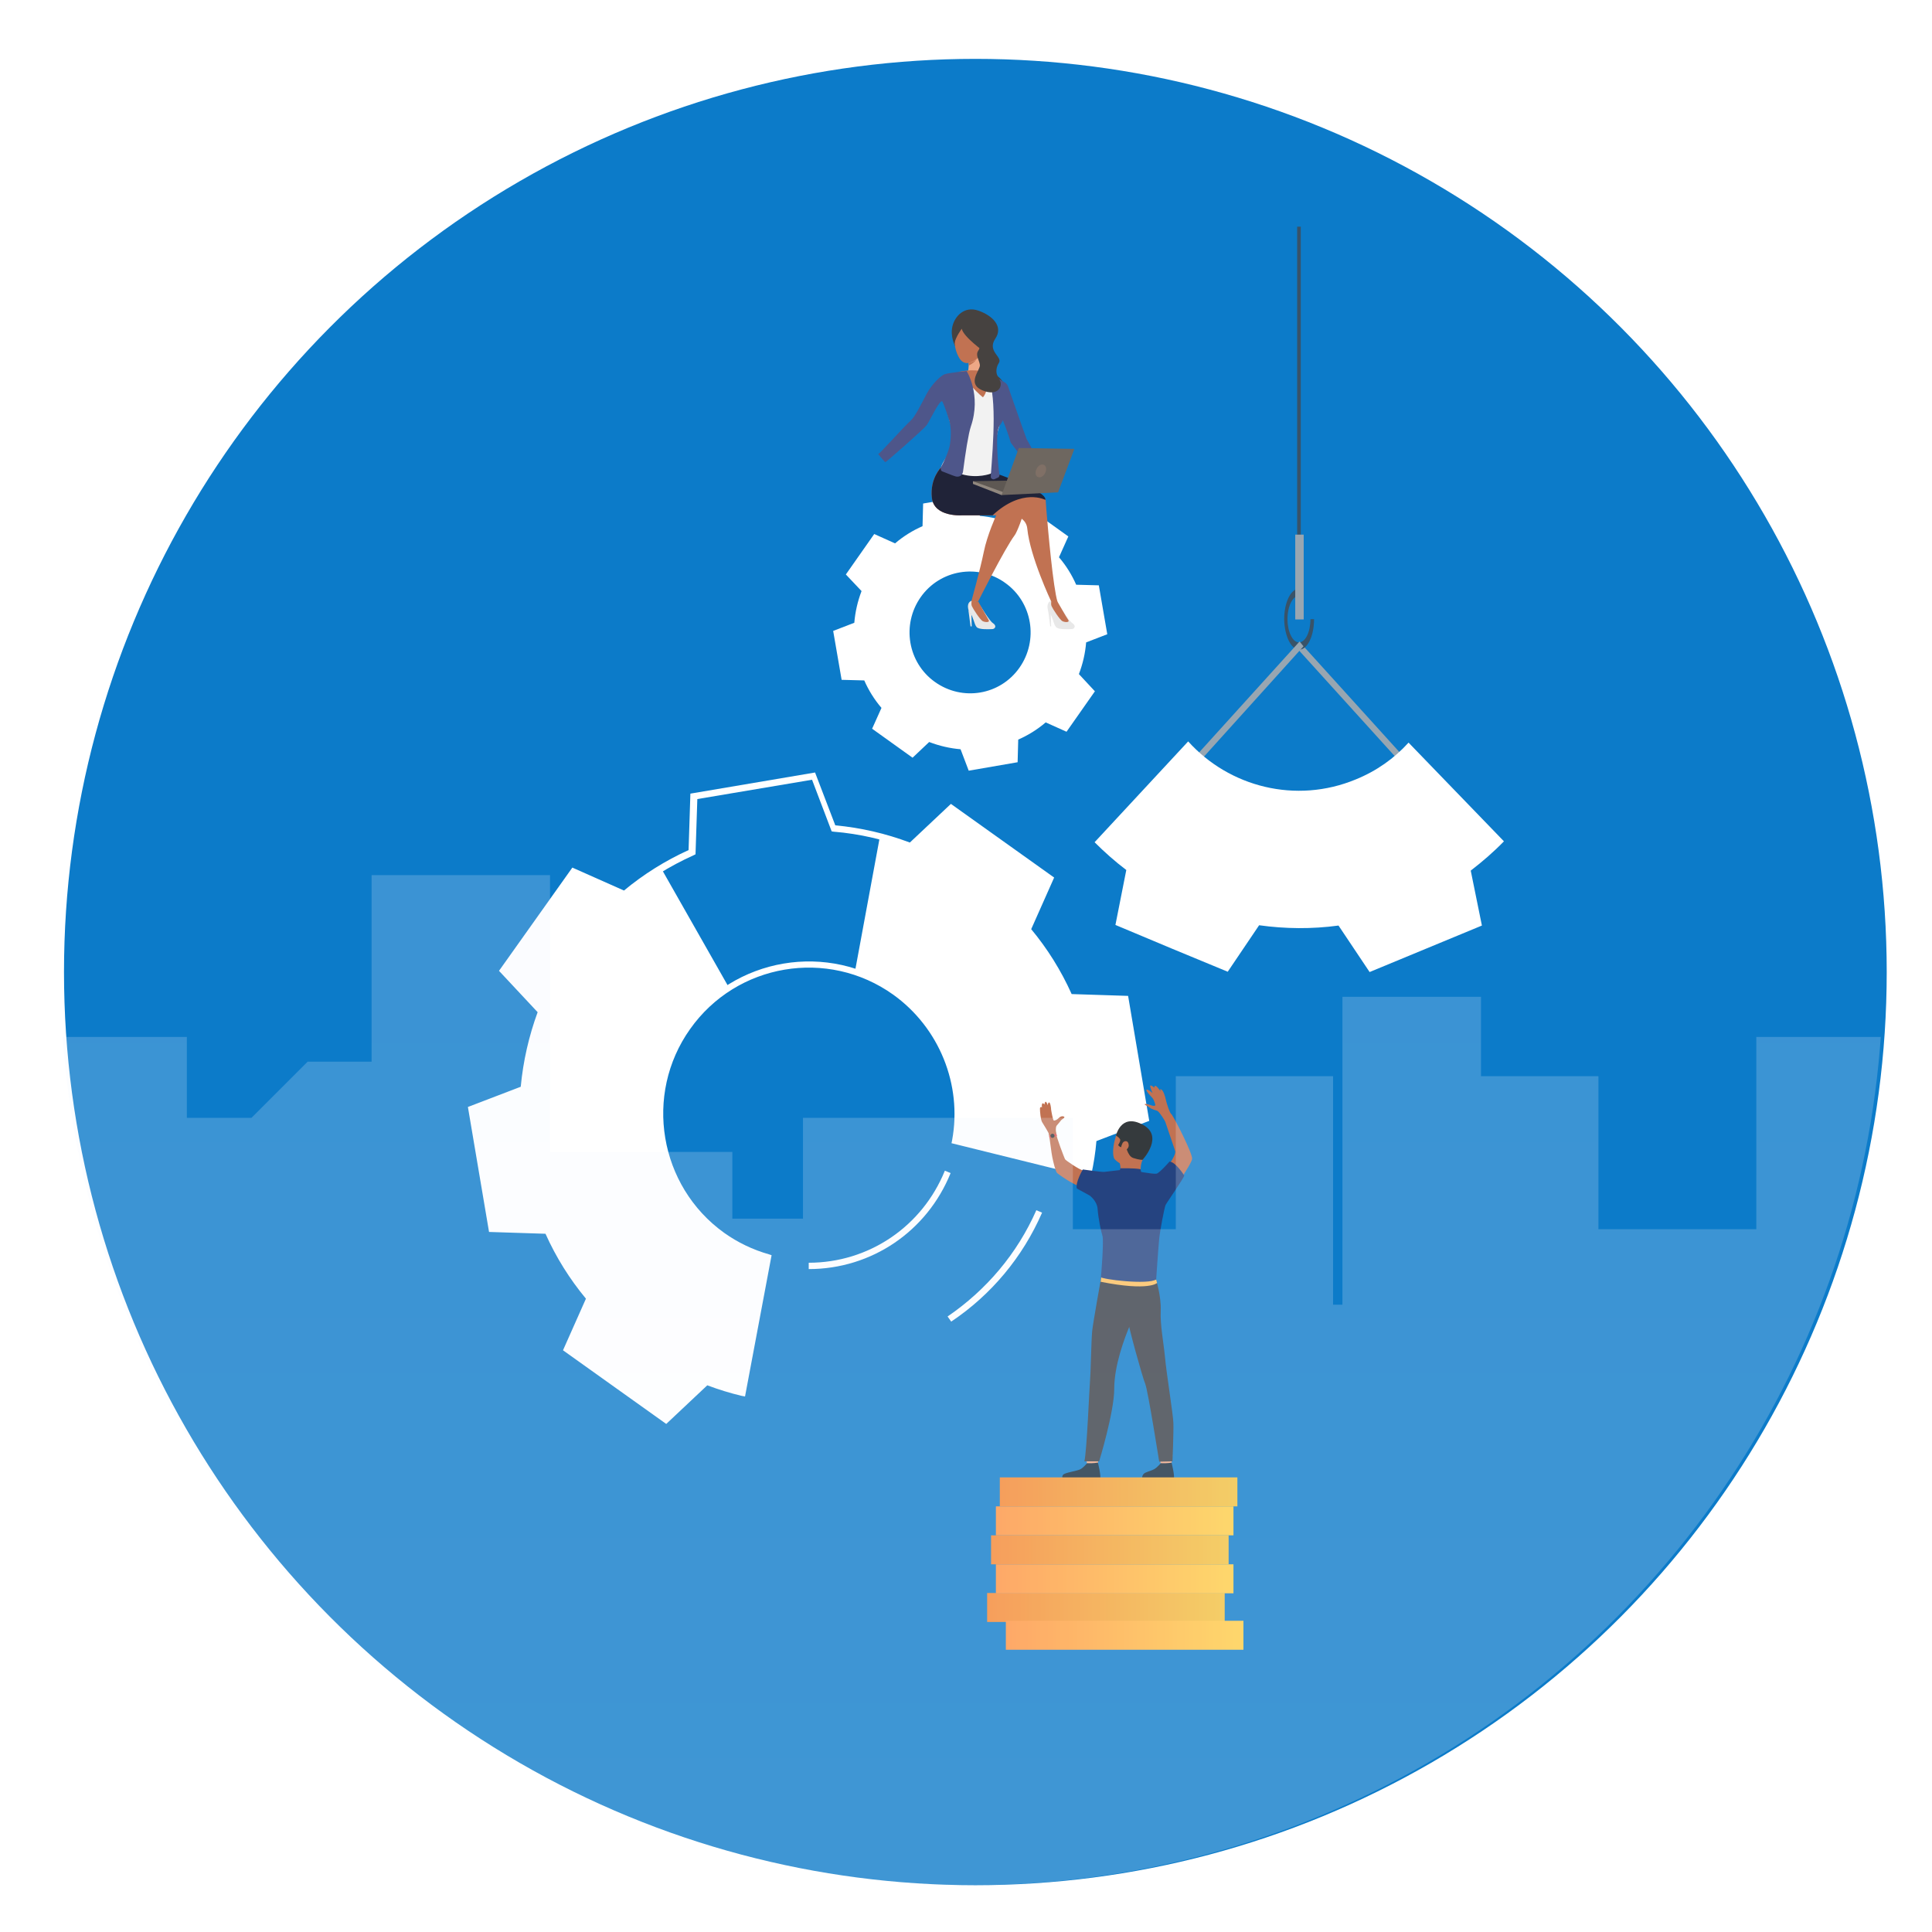 <?xml version="1.0" encoding="utf-8"?>
<!-- Generator: Adobe Illustrator 22.1.0, SVG Export Plug-In . SVG Version: 6.00 Build 0)  -->
<svg version="1.1" xmlns="http://www.w3.org/2000/svg" xmlns:xlink="http://www.w3.org/1999/xlink" x="0px" y="0px"
	 viewBox="0 0 640 640" style="enable-background:new 0 0 640 640;" xml:space="preserve">
<style type="text/css">
	.st0{fill:#F7931E;}
	.st1{fill:#005087;}
	.st2{fill:#FFFFFF;}
	.st3{fill:#2273B5;}
	.st4{fill:#3788CC;}
	.st5{fill:#4AAFFF;}
	.st6{fill:#E6E6E6;}
	.st7{fill:url(#SVGID_1_);}
	.st8{fill:url(#SVGID_2_);}
	.st9{fill:url(#SVGID_3_);}
	.st10{fill:#C17252;}
	.st11{fill:#4A529C;}
	.st12{fill:#EDDAD3;}
	.st13{fill:#3F4685;}
	.st14{fill:#163342;}
	.st15{fill:#A77860;}
	.st16{fill:#F8BB66;}
	.st17{fill:#F2AF51;}
	.st18{fill:#F89829;}
	.st19{fill:#F8C681;}
	.st20{fill:#F8F8F8;}
	.st21{fill:#282B45;}
	.st22{fill:#DB9C7C;}
	.st23{fill:#4A4A4A;}
	.st24{fill:#363636;}
	.st25{fill:#383838;}
	.st26{fill:#6A75BA;}
	.st27{fill:#545D94;}
	.st28{fill:#EEA886;}
	.st29{fill:#207CD6;}
	.st30{fill:#2E334D;}
	.st31{fill:#C29941;}
	.st32{fill:#E0E0E0;}
	.st33{fill:#DE9D7D;}
	.st34{fill:#0C7BC9;}
	.st35{fill:#98A6B1;}
	.st36{fill:#385369;}
	.st37{fill:#152B3D;}
	.st38{fill:#3A3F47;}
	.st39{fill:#FFC05C;}
	.st40{fill:#254380;}
	.st41{fill:#353A3D;}
	.st42{fill:#E55353;}
	.st43{fill:#E8E8E8;}
	.st44{fill:#464240;}
	.st45{fill:#EB4747;}
	.st46{fill:#F2F2F2;}
	.st47{fill:#202338;}
	.st48{fill:#5E5853;}
	.st49{fill:#91887F;}
	.st50{fill:#4E568A;}
	.st51{fill:#6E6760;}
	.st52{fill:#807066;}
	.st53{filter:url(#Adobe_OpacityMaskFilter);}
	.st54{filter:url(#Adobe_OpacityMaskFilter_1_);}
	.st55{clip-path:url(#SVGID_5_);mask:url(#SVGID_6_);fill:url(#SVGID_7_);}
	.st56{clip-path:url(#SVGID_5_);fill:url(#SVGID_8_);}
	.st57{fill:url(#SVGID_9_);}
	.st58{fill:url(#SVGID_10_);}
	.st59{opacity:0.72;fill:url(#SVGID_11_);}
	.st60{opacity:0.72;fill:url(#SVGID_12_);}
	.st61{fill:url(#SVGID_13_);}
	.st62{fill:url(#SVGID_14_);}
	.st63{fill:url(#SVGID_15_);}
	.st64{fill:url(#SVGID_16_);}
	.st65{fill:url(#SVGID_17_);}
	.st66{fill:url(#SVGID_18_);}
	.st67{opacity:0.18;fill:url(#SVGID_19_);}
	.st68{fill:url(#SVGID_20_);}
	.st69{fill:#15456E;}
	.st70{fill:#1B5C91;}
	.st71{fill:url(#SVGID_21_);}
	.st72{fill:url(#SVGID_22_);}
	.st73{fill:url(#SVGID_23_);}
	.st74{opacity:0.18;fill:url(#SVGID_24_);}
	.st75{fill:url(#SVGID_25_);}
	.st76{fill:url(#SVGID_26_);}
	.st77{fill:url(#SVGID_27_);}
	.st78{fill:url(#SVGID_28_);}
	.st79{fill:url(#SVGID_29_);}
	.st80{fill:url(#SVGID_30_);}
	.st81{fill:#B6D2FF;}
	.st82{fill:url(#SVGID_31_);}
	.st83{fill:#5577FF;}
	.st84{fill:#F5F5F5;}
	.st85{fill:#1A598C;}
	.st86{fill:#E2F3FE;}
	.st87{fill:#292C47;}
	.st88{fill:#E2D2CA;}
	.st89{fill:#424773;}
	.st90{fill:#323657;}
	.st91{fill:url(#SVGID_32_);}
	.st92{fill:url(#SVGID_33_);}
	.st93{fill:url(#SVGID_34_);}
	.st94{fill:url(#SVGID_35_);}
	.st95{fill:url(#SVGID_36_);}
	.st96{fill:url(#SVGID_37_);}
	.st97{fill:#DBDFF0;}
	.st98{fill:#EEA987;}
	.st99{fill:#214361;}
	.st100{fill:#C4B4AF;}
	.st101{fill:#1B374F;}
	.st102{fill:#AB3434;}
	.st103{fill:url(#SVGID_38_);}
	.st104{fill:url(#SVGID_39_);}
	.st105{fill:url(#SVGID_40_);}
	.st106{fill:url(#SVGID_41_);}
	.st107{fill:url(#SVGID_42_);}
	.st108{fill:url(#SVGID_43_);}
	.st109{opacity:0.21;}
	.st110{filter:url(#Adobe_OpacityMaskFilter_2_);}
	.st111{filter:url(#Adobe_OpacityMaskFilter_3_);}
	.st112{clip-path:url(#SVGID_45_);mask:url(#SVGID_46_);fill:url(#SVGID_47_);}
	.st113{clip-path:url(#SVGID_45_);fill:url(#SVGID_48_);}
	.st114{filter:url(#Adobe_OpacityMaskFilter_4_);}
	.st115{filter:url(#Adobe_OpacityMaskFilter_5_);}
	.st116{clip-path:url(#SVGID_50_);mask:url(#SVGID_51_);fill:url(#SVGID_52_);}
	.st117{clip-path:url(#SVGID_50_);fill:url(#SVGID_53_);}
</style>
<g id="Layer_2">
</g>
<g id="Layer_1">
	<path class="st2" d="M280.3,236.4l-0.9-16.7l-35.9-5.2l-5.6,15.7c-3.4,0.4-6.9,1-10.2,1.8l8.5,40.1c12.7-3.3,26.3-0.8,37.1,6.9
		l19.5-36.2C288.7,240.3,284.6,238.2,280.3,236.4z"/>
	<g>
		<g>
			<g>
				<path class="st26" d="M156.6,214.2c0,0-1.9-3.6-2.9-4.9c-1.1-1.3-4.6-2.3-4.1-4c0.5-1.7,5.2-0.9,6.5,0.7
					c1.3,1.6,5.3,2.2,5.4,2.9c0.1,0.7-1.4,4.5-2.2,5.1C158.4,214.5,156.6,214.2,156.6,214.2z"/>
				<path class="st27" d="M148.7,217.2c0,0-3-2.6-4.5-3.3c-1.5-0.8-5.1-0.2-5.2-1.9c-0.2-1.7,4.4-3.1,6.2-2.1c1.8,1,5.7-0.2,6,0.4
					c0.4,0.6,0.4,4.7-0.1,5.6C150.5,216.8,148.7,217.2,148.7,217.2z"/>
				<path class="st28" d="M155.4,223.9c0,0,1.3-9.6,1.3-11.3c0-0.5,2.7-0.3,2.6,0.6c-0.3,2,1,9.7,0.8,11.1
					C159.8,225.8,155.3,224.8,155.4,223.9z"/>
				<path class="st28" d="M151.3,226.6c0,0-2.5-9.3-3.1-10.9c-0.3-0.7,2.3-1.8,2.6-0.5c0.5,1.9,4.5,8.5,4.9,9.9
					C156,226.5,151.5,227.5,151.3,226.6z"/>
				<path class="st29" d="M153,233.1c0,0-2.7-9.5-3.1-10.6l4.2-2.8c0,0,1.9,6.1,2.2,7.6C156.6,229,153,233.1,153,233.1z"/>
				<path class="st30" d="M227.4,207.9c0,0-4.1,1.1-6,4.3c-1.9,3.3-3.6,7-7.2,8.7c-3.6,1.7-3.6,6.1-3.4,6.8
					c0.3,0.7,11.4,14,13.9,14.5c2.4,0.5,7,0.2,6.5-3.3c-0.5-3.4-5.3-10.8-2.6-14.5c2.7-3.7,3.4-7.1,3.4-7.1L227.4,207.9z"/>
				<path class="st28" d="M226.7,223.8c0,0-0.1,0-0.3-0.1c-0.2,0-0.6,0-0.9,0.1c-0.1,0-0.2,0.1-0.4,0.2c-1,0.6-3.2,2.2-3.6,2.3
					c-0.4,0-0.1-5.6-0.1-5.6s1.2-2.3,1.4-3.8C222.9,215.5,226.7,223.8,226.7,223.8z"/>
				<path class="st29" d="M198.1,229.7c0,0-4.5-3.3-9.7-2.3c-5.2,1-5.8,3.6-7.6,3.7c-1.8,0.1-7.8-0.4-12.7,1.1
					c-4.9,1.5-9.1,1.7-9.6,1.3c-0.6-0.4,3.1-9.1,3.1-10.3l-6.1-1.7c0,0-1.7,7.7-2.4,9.5c-0.7,1.9-2.1,5.4-0.1,8.4
					c2,3,7.6,1.7,11,2.3c3.4,0.6,18.5,0.2,21.2,0.1c2.9-0.2,11.5-0.6,11.5-0.6L198.1,229.7z"/>
				<path class="st28" d="M234.7,212.5c0,0,0.3,4.7-0.7,6.1c-0.4,0.6-0.7,0.9-0.8,1c-0.3,0.2-0.4,0.5-0.6,0.9
					c-0.3,0.9-0.5,2.2-0.7,2.4c-0.3,0.3-1-0.5-1.3-0.5c-0.3,0-3,2.5-3.6,2c-0.6-0.5-4.6-4.7-4.2-7.6c0.3-2.9,1.5-7.2,5.9-7.2
					C233.1,209.7,234.4,211.4,234.7,212.5z"/>
				<path class="st0" d="M221.4,234.8c-0.1,0.2-1.7,2.9-3.5,4.5c-0.7,0.7-1.5,1.1-2.2,1.1c-0.2,0-0.4,0-0.6,0
					c-2,0.1-3.6,0.4-6.3,0.5c-2.9,0.2-9.8-0.3-10-0.3s-2.2,0.4-2.2,0.4c-0.7-0.9,1.2-11.4,1.5-11.4c0.4-0.1,2.7,0.9,4.9,0.5
					c2.2-0.4,3.1-0.6,6.4-4.7c3.3-4.1,6.6-5.1,7.9-4.8c1.4,0.3,4.1,0,4.1,0S221.5,234.6,221.4,234.8z"/>
				<path class="st30" d="M232.9,215.9c0,0,0.8,2.3,1.3,2.6c0,0,1.6-1.8,0.6-6.2c-1-4.4-4.9-4.8-7.3-4.4c-3.1,0.6-6.2,11.6-6,12.7
					c0.2,1.1,3.6-5.7,6.6-5.2C231,216,231,216.2,232.9,215.9z"/>
				<path class="st15" d="M226.3,223.8c-0.2,0-0.6,0-0.9,0.1c-0.1,0-0.2,0.1-0.4,0.2c-0.7-1.2-1.4-4-1.4-4.1
					C224.1,221.1,226.3,223.8,226.3,223.8z"/>
				<path class="st31" d="M217.9,239.4c-0.7,0.7-1.5,1.1-2.2,1.1c-0.2,0-0.4,0-0.6,0l1-8.7L217.9,239.4z"/>
				<path class="st28" d="M233.9,254.3l-2,1.9c-1.7-1-5.9-4.2-6.8-5c-0.9-0.8-6.6-5.9-7.4-7c-0.8-1.2-1.8-13.1-1.7-13.7
					c0.1-0.5,5-0.8,5.5,0.4c0,0,0.3,6.8,0.4,8c0.1,1.1,0.5,2.2,1.3,3.1c1,1.3,3.2,4.4,5.3,6.9C229.1,249.6,233.2,253.7,233.9,254.3z
					"/>
				<path class="st0" d="M222,231.1c0,0,0.3-9.1-2.5-9c-3.5,0.1-4,4.7-3.6,9.7C216,231.9,221.2,231.9,222,231.1z"/>
				<path class="st28" d="M232.9,253.4c0,0,0.3,0.4,0.6,0.6c0.7,0.2,1.6-0.2,2.1,0.7c0.5,0.9-1.8,3.2-2.4,3.3
					c-0.6,0.1-1.6-0.9-2.4-2.9C230.1,253.1,232.9,253.4,232.9,253.4z"/>
				<path class="st28" d="M235.5,254.4c0,0,1.2,1,2.4,2.2c1,1.1,2.1,2.5,1.8,2.7c-0.4,0.4-1.1-0.8-2.2-1.8c-1-0.9-1-0.6-1-0.6
					s0-0.1,0.9,1.1c1,1.3,2,2.9,1.7,3.1c-0.2,0.1-0.2,0.2-0.6-0.2c0.2,0.3,0.2,0.4,0,0.5c-0.6,0.5-2.3-1.2-3-1.9
					c0.5,0.5,0.9,1,0.3,1c-0.6,0.1-3-2.4-3.9-3.2C231,256.4,235.5,254.4,235.5,254.4z"/>
			</g>
			<path class="st32" d="M200.1,230.1c0,0-0.9,7.2-0.5,10.7c0,0,0.5,0.4,1.5,0.1c0,0,0.2-7.8,0.8-10.6
				C201.9,230.3,201.6,230.1,200.1,230.1z"/>
		</g>
		<g>
			<rect x="200.4" y="101.4" class="st32" width="0.7" height="134.2"/>
		</g>
	</g>
	<path class="st33" d="M293.5,141.7c0,0-1.3,0.6-1.9,0.3c-0.6-0.3-1.6-0.3-1.9-0.3c-0.4,0-1.7-0.5-1.7,0c0,0.5,2.1,0.8,2.5,1
		c0.4,0.2-1.3,1.1-1.4,1.5c-0.2,0.4,1.7,3.1,2.8,2.3c1.1-0.8,1.6-2.3,1.9-2.4c0.2-0.1,0.8-0.5,0.8-0.5L293.5,141.7z"/>
	<path class="st33" d="M289.3,144c0,0-3.1,2.6-3.1,2.9c0,0.3,0.1,0.5,0.4,0.3c0.3-0.2,3.1-2.4,3.1-2.4s-3.1,3.6-3.2,3.9
		c-0.1,0.2,0.2,0.5,0.4,0.4c0.2-0.1,3.5-3.5,3.5-3.5s-2.9,3.4-2.9,3.7c0,0.2,0.3,0.5,0.6,0.2s3.1-3.2,3.1-3.2s-1.9,2.6-1.8,2.8
		c0.1,0.1,0.3,0.4,0.8-0.3s1.8-2.2,1.8-2.2L289.3,144z"/>
	<g>
		<ellipse class="st34" cx="323.1" cy="322" rx="301.9" ry="302.5"/>
	</g>
	<g>
		<path class="st2" d="M220.7,471.7l-34.2-24.4l7.6-17.1c-5.4-6.5-9.9-13.7-13.4-21.5l-18.7-0.6l-7-41.4l17.5-6.7
			c0.8-8.5,2.7-16.8,5.6-24.7l-12.8-13.7l24.3-34.2l17.1,7.6c6.5-5.4,13.7-9.9,21.4-13.4l0.6-18.7l41.3-7l6.7,17.5
			c8.5,0.8,16.7,2.7,24.7,5.7l13.6-12.8l34.2,24.4l-7.6,17.1c5.4,6.5,9.9,13.7,13.4,21.5l18.7,0.6l7,41.4l-17.5,6.7
			c-0.3,3.7-0.9,7.5-1.7,11.1l-0.2,1l-46.1-11.4l0.2-1c3.4-18.4-4.3-37.3-19.5-48.2c-21.7-15.5-51.9-10.4-67.3,11.4
			c-15.4,21.7-10.3,52,11.3,67.5c4.5,3.2,9.5,5.6,14.8,7.1l0.9,0.3l-8.8,46.8l-1.1-0.2c-3.8-0.9-7.7-2.1-11.4-3.5L220.7,471.7z
			 M189.1,446.6l31.4,22.4l13.3-12.5l0.6,0.2c3.5,1.3,7.1,2.5,10.7,3.4l8.1-42.8c-5.2-1.6-10.1-4-14.5-7.2
			c-22.6-16.1-27.9-47.7-11.8-70.4c16.1-22.7,47.6-28,70.2-11.9c15.6,11.1,23.6,30.4,20.5,49.3l42.2,10.4c0.7-3.5,1.2-7,1.5-10.5
			l0.1-0.6l17.1-6.6l-6.4-38.1l-18.3-0.6l-0.3-0.6c-3.6-8-8.2-15.4-13.8-22.1l-0.4-0.5l7.5-16.7l-31.4-22.4L302,281.5l-0.6-0.2
			c-8.1-3.1-16.6-5.1-25.3-5.8l-0.6-0.1l-6.5-17.1l-38,6.4l-0.6,18.3l-0.6,0.3c-8,3.6-15.4,8.2-22,13.8l-0.5,0.4l-16.7-7.5
			L168,321.5l12.5,13.4l-0.2,0.6c-3.1,8.1-5.1,16.7-5.8,25.4l-0.1,0.6l-17.1,6.6l6.4,38.1l18.3,0.6l0.3,0.6
			c3.6,8,8.2,15.4,13.8,22.1l0.4,0.5L189.1,446.6z"/>
	</g>
	<g>
		<path class="st2" d="M267.9,420.4v-2.1c19.9,0,37.6-12,45.1-30.5l1.9,0.8C307.1,407.9,288.7,420.4,267.9,420.4z"/>
	</g>
	<g>
		<path class="st2" d="M315.1,437.8l-1.2-1.7c12.9-8.8,23.1-20.9,29.4-35.2l1.9,0.8C338.8,416.4,328.4,428.9,315.1,437.8z"/>
	</g>
	<g>
		<polygon class="st35" points="463.4,252 429.7,214.8 431.2,213.4 464.9,250.6 		"/>
	</g>
	<path class="st2" d="M376.3,350.7l-3.3-19.9l-18.5-0.6c-3.5-8-8.2-15.5-13.9-22.3l7.5-16.9l-32.8-23.4l-13.5,12.7
		c-3.4-1.3-6.9-2.4-10.3-3.3l-8.3,44.9c4.7,1.5,9.2,3.8,13.5,6.8c16.1,11.5,23.3,30.9,19.9,49.2l44.1,10.9c0.8-3.9,1.4-7.7,1.7-11.6
		l17.3-6.6L376.3,350.7z M227.7,340.3c3.8-5.4,8.5-9.8,13.8-13.1L219,287.6c-4.2,2.5-8.2,5.4-12.1,8.6l-16.9-7.6l-11.7,16.4
		l-11.7,16.4l12.7,13.5c-3.2,8.3-5.1,17-5.9,25.7l-17.3,6.6l3.3,19.9l3.3,19.9l18.5,0.6c3.5,8,8.2,15.5,13.9,22.3l-7.5,16.9
		l16.4,11.7l16.4,11.7l13.5-12.7c3.9,1.5,7.9,2.7,11.9,3.7l8.5-44.8c-5.3-1.5-10.4-3.9-15.1-7.3
		C217.1,393.4,211.9,362.5,227.7,340.3z"/>
	<path class="st2" d="M357.4,223.3c1.3-3.4,2.1-6.9,2.4-10.5l7-2.7l-1.4-8.1l-1.4-8.1l-7.5-0.2c-1.4-3.2-3.3-6.3-5.7-9.1l3.1-6.9
		l-6.7-4.8l-6.7-4.8l-5.5,5.2c-3.4-1.3-6.9-2.1-10.4-2.4L322,164l-8.1,1.4l-8.1,1.4l-0.2,7.5c-3.2,1.4-6.3,3.3-9.1,5.7l-6.9-3.1
		l-4.7,6.7l-4.7,6.7l5.2,5.5c-1.3,3.4-2.1,6.9-2.4,10.5l-7,2.7l1.4,8.1l1.4,8.1l7.5,0.2c1.4,3.2,3.3,6.3,5.7,9.1l-3.1,6.9l6.7,4.8
		l6.7,4.8l5.5-5.2c3.4,1.3,6.9,2.1,10.4,2.4l2.7,7.1l8.1-1.4l8.1-1.4l0.2-7.5c3.2-1.4,6.3-3.3,9.1-5.7l6.9,3.1l4.7-6.7l4.7-6.7
		L357.4,223.3z M309.7,225.9c-9-6.4-11.1-19-4.7-28.1c6.4-9.1,19-11.2,28-4.7c9,6.4,11.1,19,4.7,28.1
		C331.3,230.3,318.8,232.4,309.7,225.9z"/>
	<g>
		<path class="st36" d="M430.4,215.2c2.7,0,4.9-4.5,4.9-10.1h-1.2c0,4.3-1.7,7.7-3.8,7.7s-3.8-3.5-3.8-7.7c0-4.3,1.7-7.7,3.8-7.7
			h0.6V75.1h-1.2v120c-2.4,0.6-4.3,4.9-4.3,10C425.5,210.7,427.7,215.2,430.4,215.2z"/>
	</g>
	<g>
		
			<rect x="429.1" y="177" transform="matrix(-1 -1.224647e-16 1.224647e-16 -1 860.967 382.199)" class="st35" width="2.8" height="28.1"/>
	</g>
	<g>
		<polygon class="st35" points="397.6,252 396,250.6 430.5,212.5 431.8,214.1 		"/>
	</g>
	<path class="st2" d="M487.2,288.4c3.9-3,7.6-6.2,11-9.7L466.6,246c-4.7,5.2-10.6,9.4-17.5,12.2c-19.8,8.2-41.9,2.5-55.5-12.6
		l-31,33.4c3.3,3.3,6.8,6.4,10.5,9.2l-3.6,18.2l18.6,7.8l18.6,7.7l10.4-15.4c8.6,1.2,17.5,1.3,26.3,0.1l10.3,15.4l18.6-7.7l18.6-7.7
		L487.2,288.4z"/>
	<g>
		<g>
			<g>
				<path class="st10" d="M369.1,383.8c0,0-1.2-2.1,0.7-7.9c1.9-5.5,8.3-5,10.4-1.5c2.1,3.5,1.4,5.8-1.7,9.8
					C375.5,388.2,370.4,385.6,369.1,383.8z"/>
			</g>
		</g>
		<g>
			<g>
				<path class="st28" d="M384.1,482.3c0,0,0.3,2.4,0.4,2.7c0,0.4,3.6-0.2,3.6-0.2l0.3-2.8C388.3,482,384.6,482,384.1,482.3z"/>
			</g>
		</g>
		<g>
			<g>
				<path class="st37" d="M384.5,484.7c0,0-1.1,1.4-2.2,2c-1.1,0.6-2.8,0.9-3.4,1.5c-0.5,0.5-1.7,2.4,2.8,2.4c4.5,0,6.6,0.3,7.1-0.5
					c0.5-0.8-0.7-5.6-0.7-5.6S387,484.8,384.5,484.7z"/>
			</g>
		</g>
		<g>
			<g>
				<path class="st28" d="M359.7,482.3c0,0,0.3,2.4,0.4,2.7c0,0.4,3.6-0.2,3.6-0.2l0.3-2.8C364,482,360.2,482,359.7,482.3z"/>
			</g>
		</g>
		<g>
			<g>
				<path class="st37" d="M360.1,484.7c0,0-1.1,1.4-2.2,2c-1.1,0.6-5.1,1.1-5.7,1.8c-0.5,0.5-1.2,2.3,5.1,2.1
					c4.5-0.1,6.6,0.3,7.1-0.5c0.5-0.8-0.7-5.6-0.7-5.6S362.3,484.8,360.1,484.7z"/>
			</g>
		</g>
		<g>
			<g>
				<path class="st38" d="M382.9,423.7c0,0,1.8,5.6,1.6,10.5c-0.2,4.8,0.9,10.1,1.4,15.2c0.5,5.6,2.7,19,2.8,22
					c0.1,3-0.3,12.7-0.3,12.7l-4.4,0.1c0,0-3.7-23.4-4.6-25.7c-1-2.4-5.7-19.4-5.8-21.3C373.4,435.3,382.9,423.7,382.9,423.7z"/>
			</g>
		</g>
		<g>
			<g>
				<path class="st38" d="M364.8,423.1c0,0-2.7,14.9-3,17.8c-0.3,3-0.5,14.3-0.7,16.2c-0.2,1.9-1.1,24.3-1.9,27h4.9c0,0,5-16.3,5-24
					c0-7.7,3.3-16.7,5.5-21.8c2.1-5.1,7-5.2,8.4-14.6C382.9,423.7,366.6,420.2,364.8,423.1z"/>
			</g>
		</g>
		<g>
			<g>
				<path class="st10" d="M370.9,385.3c0,0,0.6,1.6,0,2.7c-0.6,1.1,7,0.5,7,0.5s-0.3-2.4,0.6-4.3
					C379.5,382.2,370.9,385.3,370.9,385.3z"/>
			</g>
		</g>
		<g>
			<g>
				<path class="st39" d="M383.3,425c0,0-2.7,2.8-18.7-0.4l0.2-1.4l18.2,0.7L383.3,425z"/>
			</g>
		</g>
		<g>
			<g>
				<path class="st10" d="M369.7,388.4c0,0-2.8,0.3-3.6,0.4c-0.8,0.2-6.2-1-7.3-1.1c-1.1-0.1-5.8-3.3-6-3.7c-0.2-0.4-2.9-7.3-3-8.8
					c-0.2-1.5-2.6-0.7-2.4,0.3c0.4,1.9,0.9,6.6,1.2,7.9c0.3,1.5,1.1,4.8,1.6,5.2c0.5,0.4,4.7,3.6,8.8,5c4.2,1.4,7.3,3.4,7.3,3.4
					h20.5c0,0,8-11.4,8.1-13.1c0.2-1.7-5.6-13.1-6.7-14.6c-1.1-1.4-2.8,0.5-2.8,0.5s3.4,10.1,3.9,11.5c0.5,1.4-4,7.7-5.2,7.7
					c-1.2,0-4.3-0.4-5.7-0.4c-1.4-0.1-2.9-0.7-2.9-0.7L369.7,388.4z"/>
			</g>
		</g>
		<g>
			<g>
				<path class="st40" d="M360.9,396c0,0,2.5,1.7,2.7,4.5c0.2,2.9,1.1,7.4,1.6,8.9c0.5,1.5-0.4,12.8-0.5,13.6
					c-0.1,0.8,15.8,2.7,18.3,0.8c0,0,0.7-10.5,1-13.4c0.3-3,1.7-10.2,2.1-11.2c0.5-1,6-8.8,6.2-9.8c0,0-2.9-4.6-4.9-4.6
					c0,0-3.3,3.8-4.3,4c-1.1,0.2-7.6-1-7.6-1c0,0-0.7,1-4.5-0.2c0,0-4.5,0.5-5.2,0.6c-0.9,0.1-7.1-0.8-7.1-0.8s-2.5,4.2-2,6.3
					L360.9,396z"/>
			</g>
		</g>
		<g>
			<g>
				<path class="st10" d="M350,376.2c0,0-0.6-2.7,0.1-3.4c0.4-0.4,1.3-1.6,1.4-1.7c0.1-0.2,1.1-0.7,1.1-1s-1-0.6-1.8,0.2
					s-1.4,0.9-1.7,0.9c-0.3-0.1-0.8-2.9-0.9-3.6c0-0.7-0.3-2.5-0.7-2.4c-0.4,0.1-0.4,0.9-0.4,0.9s-0.5-1.4-0.8-1.1
					c-0.3,0.3-0.3,0.9-0.3,0.9s-0.6-0.8-0.8-0.2c-0.2,0.6,0,1.1,0,1.1s-0.7-0.4-0.7,0.5c0,0.9,0.2,3.5,0.7,4.4
					c0.5,0.9,2.2,3.4,2.4,4.3C347.7,376.8,350,376.2,350,376.2z"/>
			</g>
		</g>
		<g>
			<g>
				<path class="st10" d="M386,371.5c0,0-1.9-3.2-2.6-3.5c-0.6-0.3-1.6-0.4-2.4-1c-0.8-0.6-1.9-1-1.8-1.2c0.1-0.2,1-0.1,2,0.3
					c1,0.4,1.5,0.2,1.5,0c0.1-0.2-0.5-1.8-0.8-2.2c-0.3-0.4-2.5-2.6-2.1-2.9c0.4-0.3,1.8,0.9,2,1.1c0,0-1.1-2.4-0.7-2.5
					c0.4-0.1,1.3,0.7,1.3,0.7s-0.1-2,2.1,1.3c0,0-0.5-1.1,0.2-0.7c0.7,0.4,1.3,2.4,1.5,3.4c0.2,1,1.2,4.3,2,5.1
					C389,370.2,386,371.5,386,371.5z"/>
			</g>
		</g>
		<g>
			<g>
				<path class="st41" d="M378.5,384.2c0,0-1,0.1-3.1-0.6c-2.1-0.7-2.3-4.5-2.8-4c-0.9,0.9-1.8,0.3-2.2-0.3c0,0,1-1.4,0.6-2
					c-0.5-0.7-1.3-1.1-1.3-1.1s1.5-7.2,8.3-3.9C386.1,376,378.5,384.2,378.5,384.2z"/>
			</g>
		</g>
		<g>
			<g>
				<path class="st40" d="M370.9,388l0.2-1c0,0,4.4-0.1,6.7,0.3l0.3,1.3C378.1,388.5,375.1,389.9,370.9,388z"/>
			</g>
		</g>
		<g>
			<g>
				<path class="st10" d="M371.9,378.6c0.4-0.7,1.9-1.1,2,0.8c0.1,1.4-2.6,3-2.6,1.7C371.3,379.7,371.7,379,371.9,378.6z"/>
			</g>
		</g>
		<g>
			<g>
				<path class="st42" d="M349.9,375.6c0,0-1.6,0-2.3,0.7c0,0,0,0.4,0.1,0.8c0,0,1.4-0.6,2.4-0.8
					C350.1,376.3,350.1,375.7,349.9,375.6z"/>
			</g>
		</g>
		<g>
			<g>
				<path class="st41" d="M348,376c-0.1,0.3,0,0.7,0.4,0.9c0.3,0.1,0.7,0,0.9-0.4c0.1-0.3,0-0.7-0.4-0.9
					C348.6,375.5,348.2,375.6,348,376z"/>
			</g>
		</g>
	</g>
	<g>
		<g>
			<path class="st43" d="M351.4,201.2c0,0,2.7,4.5,3.8,5.2c1.5,1,0.6,2-0.2,2c-0.7,0-4.4,0.3-5.2-0.7c-0.8-0.9-1.2-3.7-2-4.4
				c-0.8-0.7-1.5-3.6,0.4-4.3C349.9,198.5,351.4,201.2,351.4,201.2z"/>
		</g>
	</g>
	<g>
		<g>
			<path class="st10" d="M350.3,199.3c0,0,3,5.3,3.6,6.1c0.5,0.8-1,0.8-1.9,0.4c-0.9-0.4-3.3-4.2-3.6-4.9c-0.4-0.8-0.1-1.8-0.1-1.8
				L350.3,199.3z"/>
		</g>
	</g>
	<g>
		<g>
			<polygon class="st43" points="347.2,202.1 347.9,207.5 348.2,207.5 348.1,203.6 			"/>
		</g>
	</g>
	<g>
		<g>
			<path class="st43" d="M325.1,201.2c0,0,2.7,4.5,3.8,5.2c1.5,1,0.6,2-0.2,2c-0.7,0-4.4,0.3-5.2-0.7c-0.8-0.9-1.2-3.7-2-4.4
				c-0.8-0.7-1.6-3.7,0.4-4.3C323.5,198.6,325.1,201.2,325.1,201.2z"/>
		</g>
	</g>
	<g>
		<g>
			<path class="st10" d="M324.1,199.3c0,0,2.9,5.3,3.4,6.1c0.5,0.8-1,0.8-1.9,0.4c-0.9-0.4-3.3-4.2-3.6-4.9
				c-0.4-0.8-0.1-1.8-0.1-1.8L324.1,199.3z"/>
		</g>
	</g>
	<g>
		<g>
			<polygon class="st43" points="320.8,202.1 321.5,207.5 321.9,207.5 321.8,203.6 			"/>
		</g>
	</g>
	<g>
		<g>
			<path class="st10" d="M313.3,160.2l24,11c0,0,2.7,0.9,3,3.9c0.9,9.3,7.9,24.1,7.9,24.1c2.2,1.1,2.1,0.1,2.1,0.1
				c-1.4-4.5-3.1-23.2-3.7-30.7c-0.1-1.6-0.2-2.7-0.2-3c0-0.2-0.3-0.5-0.7-0.9c-3.3-2.7-16.9-8.2-16.9-8.2
				C318.5,156.2,313.3,160.2,313.3,160.2z"/>
		</g>
	</g>
	<g>
		<g>
			<path class="st10" d="M308.7,164.9c0.7,6.5,10,5.8,10,5.8H330c0,0-3,6.6-4.1,12.1c-1.2,5.9-4.1,16.3-4.1,16.3s0.2,0.4,2.2,0.2
				c0,0,8.8-17.6,12.2-22.1c0.7-1,2.8-6.1,3.2-9.2c0.1-1,0-1.8-0.3-2.2c-0.4-0.3-1.3-0.9-2.5-1.7c-3.5-2.2-9.6-5.6-13-6.4
				c-4.6-1-11.8-3-11.8-3S308,158.4,308.7,164.9z"/>
		</g>
	</g>
	<path class="st44" d="M316.4,114.7c0,0-1.7-3.2-0.9-6.6c0.8-3.4,4-6.8,8.6-5.2c4.6,1.6,8.4,5.2,5.6,9.3c-2.8,4.2,2.5,6,1.2,8
		c-1.3,2-0.8,4-0.3,4.5c0.6,0.5,2.4,2.1,2.2,4c-0.2,1.9-9-5.7-9-5.7S319.1,113.5,316.4,114.7z"/>
	<path class="st45" d="M330.5,155.7c0,0-0.7,3.4-18.7-0.9C311.8,154.8,317.9,152.8,330.5,155.7z"/>
	<g>
		<path class="st46" d="M311.6,155.7c-0.3,0.5-0.6,1.1-0.8,1.6c6.6,0.2,13.1,0.4,19.7,0.6c-1-3.5-0.7-8.2-0.5-11.8
			c0.2-4.4,2.6-7.4,2.4-11.8c1.3,0.2,1.5,0.3,2.8,0.4c-2-5.7-2.7-8.5-8.8-10.7c-2-0.7-3.3-0.9-5.5-0.7c-7.2,0.6-9.3,0.7-12.8,7.2
			c5.5,0.9,4.6,2.9,6.3,8.3c0.8,2.7,1.7,5.7,1.2,8.5C315,150.1,311.6,153.2,311.6,155.7z"/>
	</g>
	<g>
		<path class="st28" d="M323,125.4c-2.9-0.6-2.3-2.2-2.3-2.2s0.1-0.9,0.2-2.1c0-0.3,0-0.6,0-0.9c0-0.5,0-1-0.1-1.4
			c-0.2-2,5.3-0.8,5.3-0.8s-0.3,4,0.4,5.2C327.4,124.4,326,126,323,125.4z"/>
	</g>
	<g>
		<path class="st10" d="M317.5,123.2c0,0,5.9,6.8,8.1,8.4c0,0,2.5-2.3,1-8.3C326.5,123.4,323.7,121.9,317.5,123.2z"/>
	</g>
	<path class="st10" d="M317.6,106.8c0,0-3.1,5.9,0,11.5c3,5.6,9-2.4,9.4-3.4c0.4-0.9,2.4-6.3-1.6-7.9
		C321.3,105.4,318.5,105.2,317.6,106.8z"/>
	<path class="st44" d="M318.6,108.9c0,0-2.1,2.8-2.4,4.8c0,0-0.8-3.9,1.5-7.6c2.4-3.7,8.4-0.2,9.2,1.3c0.8,1.5,3.2,2.8-0.8,9.2
		C326.2,116.6,319.1,111.6,318.6,108.9z"/>
	<path class="st10" d="M323.5,118.9c0,0-0.5,1.2-2.6,2.2c0-0.3,0-0.6,0-0.9C321,120.2,322.4,120.1,323.5,118.9z"/>
	<g>
		<path class="st47" d="M328.8,170.7h-10.1c0,0-9.3,0.7-10-5.8c-0.7-6.5,3.1-10.1,3.1-10.1s4.9,1.3,9.2,2.3c2.1-0.5,4.7-0.8,7.7-0.7
			c0,0,18.1,6,17.6,9.2C346.3,165.6,338.7,161.5,328.8,170.7z"/>
	</g>
	<polygon class="st48" points="322.3,159.4 341.5,159.1 331.8,164 	"/>
	<path class="st46" d="M328.2,156.9c0,0-4.3,1.7-9.6,0.2l-0.2-2l10.9,0.6L328.2,156.9z"/>
	<polygon class="st49" points="331.8,164 322.3,160.3 322.3,159.4 332.5,163.1 	"/>
	<g>
		<path class="st50" d="M328.2,157.8c-0.1,0.7,0.7,1.2,1.3,0.9l1.1-0.5c0.3-0.1,0.5-0.5,0.5-0.9c-0.5-2.9-1.5-14.2,0-16.2
			c0.5-0.7,0.9-1.3,1.1-1.9c1,2.5,2.2,5.7,2.6,7.4l9.1,12.1l3,0.8c-3.8-9.2-6.8-14-6.8-14c-0.6-1.6-2.3-6.4-3.8-10.7
			c-1-2.7-1.8-5.2-2.3-6.6c-0.2-0.7-0.7-1.3-1.3-1.6c-1.4-0.8-3.7-2.2-5.9-3.2c0,0,0,0,0,0c-0.1,0-0.1-0.1-0.2-0.1c0,0,0,0,0,0
			c0,0,0,0,0,0C330.5,129.5,329,146.8,328.2,157.8C328.2,157.8,328.2,157.8,328.2,157.8z"/>
		<path class="st50" d="M313.2,123.9c-1.3,0.2-4.5,3.3-6.2,6.5c-1.9,3.6-3.9,7.7-5.4,9c-2.7,2.5-10.4,11.2-10.7,11
			c-0.1-0.1,2.1,2.6,2.4,2.7c0.1,0.1,12.5-10.7,13.7-12.3c1.1-1.6,4.1-8.1,5.1-7.9c0,0,0,0,0,0c0,0,0,0,0,0c0.1,0.1,1.2,2.5,2.2,6
			c0,0.1,0,0.1,0.1,0.2c0.7,2.4,0.7,5.1,0.3,8c-0.3,2.2-2,5.9-3,7.7c-0.1,0.2-0.1,0.6,0,0.9c0,0,0,0,0,0c0.1,0.2,0.2,0.3,0.3,0.4
			l3.6,1.4l0.9,0.3c0.6,0.2,1.3,0.1,1.7-0.2c0.4-0.3,0.7-0.7,0.8-1.3c0.8-6.2,1.8-12.6,2.6-15c3.6-10.5-1.4-18.4-1.4-18.4
			S314.3,123.5,313.2,123.9z"/>
	</g>
	<polygon class="st51" points="331.8,164 337.5,148.4 355.9,148.7 350.5,163.1 	"/>
	<path class="st52" d="M343.4,155.3c-0.6,1.1-0.4,2.4,0.4,2.7c0.8,0.4,1.9-0.2,2.4-1.3c0.6-1.1,0.4-2.4-0.4-2.7
		C345,153.6,343.9,154.2,343.4,155.3z"/>
	<path class="st44" d="M324,112.7c0,0,1.2,1.8,0.1,3.4c-1.1,1.6,0.3,3.1,0.5,4.8c0.2,1.7-4.5,6.1,0.8,8.4c5.3,2.2,7-1.5,5.7-3.5
		c-1.4-2-2.3-3.7-2.4-6.6C328.5,116.3,327.5,111.7,324,112.7z"/>
	<g>
		<g>
			<defs>
				<ellipse id="SVGID_4_" cx="-364.1" cy="320" rx="301.9" ry="302.5"/>
			</defs>
			<clipPath id="SVGID_1_">
				<use xlink:href="#SVGID_4_"  style="overflow:visible;"/>
			</clipPath>
			<defs>
				<filter id="Adobe_OpacityMaskFilter" filterUnits="userSpaceOnUse" x="-749.9" y="287.9" width="847.7" height="352.4">
					<feFlood  style="flood-color:white;flood-opacity:1" result="back"/>
					<feBlend  in="SourceGraphic" in2="back" mode="normal"/>
				</filter>
			</defs>
			<mask maskUnits="userSpaceOnUse" x="-749.9" y="287.9" width="847.7" height="352.4" id="SVGID_2_">
				<g class="st53">
					<defs>
						<filter id="Adobe_OpacityMaskFilter_1_" filterUnits="userSpaceOnUse" x="-749.9" y="287.9" width="847.7" height="352.4">
							<feFlood  style="flood-color:white;flood-opacity:1" result="back"/>
							<feBlend  in="SourceGraphic" in2="back" mode="normal"/>
						</filter>
					</defs>
					<mask maskUnits="userSpaceOnUse" x="-749.9" y="287.9" width="847.7" height="352.4" id="SVGID_2_">
					</mask>
					<linearGradient id="SVGID_3_" gradientUnits="userSpaceOnUse" x1="-326.092" y1="310.625" x2="-326.092" y2="616.888">
						<stop  offset="0" style="stop-color:#FFFFFF"/>
						<stop  offset="1" style="stop-color:#000000"/>
					</linearGradient>
					<polygon style="clip-path:url(#SVGID_1_);mask:url(#SVGID_2_);fill:url(#SVGID_3_);" points="97.7,379.6 97.7,640.3 
						-749.9,640.3 -749.9,354.5 -717.7,354.5 -717.7,405.2 -665.4,405.2 -665.4,341.5 -624.1,341.5 -624.1,368.3 -602.7,368.3 
						-584.1,349.7 -562.9,349.7 -562.9,287.9 -503.8,287.9 -503.8,379.6 -443.4,379.6 -443.4,401.7 -420,401.7 -420,368.3 
						-330.6,368.3 -330.6,405.2 -296.5,405.2 -296.5,354.5 -244.4,354.5 -244.4,430.2 -241.3,430.2 -241.3,328.2 -195.4,328.2 
						-195.4,354.5 -156.5,354.5 -156.5,405.2 -104.2,405.2 -104.2,341.5 -62.9,341.5 -62.9,368.3 -41.4,368.3 -22.8,349.7 
						-1.7,349.7 -1.7,287.9 57.4,287.9 57.4,379.6 					"/>
				</g>
			</mask>
			<linearGradient id="SVGID_5_" gradientUnits="userSpaceOnUse" x1="-326.092" y1="310.625" x2="-326.092" y2="616.888">
				<stop  offset="0" style="stop-color:#EAF1FF"/>
				<stop  offset="1" style="stop-color:#FFFFFF"/>
			</linearGradient>
			<polygon style="clip-path:url(#SVGID_1_);fill:url(#SVGID_5_);" points="97.7,379.6 97.7,640.3 -749.9,640.3 -749.9,354.5 
				-717.7,354.5 -717.7,405.2 -665.4,405.2 -665.4,341.5 -624.1,341.5 -624.1,368.3 -602.7,368.3 -584.1,349.7 -562.9,349.7 
				-562.9,287.9 -503.8,287.9 -503.8,379.6 -443.4,379.6 -443.4,401.7 -420,401.7 -420,368.3 -330.6,368.3 -330.6,405.2 
				-296.5,405.2 -296.5,354.5 -244.4,354.5 -244.4,430.2 -241.3,430.2 -241.3,328.2 -195.4,328.2 -195.4,354.5 -156.5,354.5 
				-156.5,405.2 -104.2,405.2 -104.2,341.5 -62.9,341.5 -62.9,368.3 -41.4,368.3 -22.8,349.7 -1.7,349.7 -1.7,287.9 57.4,287.9 
				57.4,379.6 			"/>
		</g>
	</g>
	<g>
		
			<linearGradient id="SVGID_6_" gradientUnits="userSpaceOnUse" x1="565.265" y1="532.527" x2="644.003" y2="532.527" gradientTransform="matrix(1 0 0 1 -238.265 0)">
			<stop  offset="0" style="stop-color:#F58631"/>
			<stop  offset="1" style="stop-color:#F2C23F"/>
		</linearGradient>
		<rect x="327" y="527.7" style="fill:url(#SVGID_6_);" width="78.7" height="9.6"/>
		
			<linearGradient id="SVGID_7_" gradientUnits="userSpaceOnUse" x1="568.137" y1="522.951" x2="646.875" y2="522.951" gradientTransform="matrix(1 0 0 1 -238.265 0)">
			<stop  offset="0" style="stop-color:#FF9340"/>
			<stop  offset="1" style="stop-color:#FFCE45"/>
		</linearGradient>
		<rect x="329.9" y="518.2" style="fill:url(#SVGID_7_);" width="78.7" height="9.6"/>
		
			<linearGradient id="SVGID_8_" gradientUnits="userSpaceOnUse" x1="566.532" y1="513.374" x2="645.27" y2="513.374" gradientTransform="matrix(1 0 0 1 -238.265 0)">
			<stop  offset="0" style="stop-color:#F58631"/>
			<stop  offset="1" style="stop-color:#F2C23F"/>
		</linearGradient>
		<rect x="328.3" y="508.6" style="fill:url(#SVGID_8_);" width="78.7" height="9.6"/>
		
			<linearGradient id="SVGID_9_" gradientUnits="userSpaceOnUse" x1="568.137" y1="503.798" x2="646.875" y2="503.798" gradientTransform="matrix(1 0 0 1 -238.265 0)">
			<stop  offset="0" style="stop-color:#FF9340"/>
			<stop  offset="1" style="stop-color:#FFCE45"/>
		</linearGradient>
		<rect x="329.9" y="499" class="st57" width="78.7" height="9.6"/>
		
			<linearGradient id="SVGID_10_" gradientUnits="userSpaceOnUse" x1="569.483" y1="494.221" x2="648.221" y2="494.221" gradientTransform="matrix(1 0 0 1 -238.265 0)">
			<stop  offset="0" style="stop-color:#F58631"/>
			<stop  offset="1" style="stop-color:#F2C23F"/>
		</linearGradient>
		<rect x="331.2" y="489.4" class="st58" width="78.7" height="9.6"/>
		
			<linearGradient id="SVGID_11_" gradientUnits="userSpaceOnUse" x1="571.501" y1="541.708" x2="650.239" y2="541.708" gradientTransform="matrix(1 0 0 1 -238.265 0)">
			<stop  offset="0" style="stop-color:#FF9340"/>
			<stop  offset="1" style="stop-color:#FFCE45"/>
		</linearGradient>
		<rect x="333.2" y="536.9" style="fill:url(#SVGID_11_);" width="78.7" height="9.6"/>
	</g>
	<g class="st109">
		<defs>
			<ellipse id="SVGID_44_" class="st109" cx="321.9" cy="322" rx="301.9" ry="302.5"/>
		</defs>
		<clipPath id="SVGID_12_">
			<use xlink:href="#SVGID_44_"  style="overflow:visible;"/>
		</clipPath>
		<defs>
			<filter id="Adobe_OpacityMaskFilter_2_" filterUnits="userSpaceOnUse" x="-63.9" y="289.9" width="847.7" height="352.4">
				<feFlood  style="flood-color:white;flood-opacity:1" result="back"/>
				<feBlend  in="SourceGraphic" in2="back" mode="normal"/>
			</filter>
		</defs>
		<mask maskUnits="userSpaceOnUse" x="-63.9" y="289.9" width="847.7" height="352.4" id="SVGID_13_">
			<g class="st110">
				<defs>
					<filter id="Adobe_OpacityMaskFilter_3_" filterUnits="userSpaceOnUse" x="-63.9" y="289.9" width="847.7" height="352.4">
						<feFlood  style="flood-color:white;flood-opacity:1" result="back"/>
						<feBlend  in="SourceGraphic" in2="back" mode="normal"/>
					</filter>
				</defs>
				<mask maskUnits="userSpaceOnUse" x="-63.9" y="289.9" width="847.7" height="352.4" id="SVGID_13_">
				</mask>
				<linearGradient id="SVGID_14_" gradientUnits="userSpaceOnUse" x1="359.908" y1="312.625" x2="359.908" y2="618.888">
					<stop  offset="0" style="stop-color:#FFFFFF"/>
					<stop  offset="1" style="stop-color:#000000"/>
				</linearGradient>
				<polygon style="clip-path:url(#SVGID_12_);mask:url(#SVGID_13_);fill:url(#SVGID_14_);" points="783.7,381.6 783.7,642.3 
					-63.9,642.3 -63.9,356.5 -31.7,356.5 -31.7,407.2 20.6,407.2 20.6,343.5 61.9,343.5 61.9,370.3 83.3,370.3 101.9,351.7 
					123.1,351.7 123.1,289.9 182.2,289.9 182.2,381.6 242.6,381.6 242.6,403.7 266,403.7 266,370.3 355.4,370.3 355.4,407.2 
					389.5,407.2 389.5,356.5 441.6,356.5 441.6,432.2 444.7,432.2 444.7,330.2 490.6,330.2 490.6,356.5 529.5,356.5 529.5,407.2 
					581.8,407.2 581.8,343.5 623.1,343.5 623.1,370.3 644.6,370.3 663.2,351.7 684.3,351.7 684.3,289.9 743.4,289.9 743.4,381.6 
									"/>
			</g>
		</mask>
		<linearGradient id="SVGID_15_" gradientUnits="userSpaceOnUse" x1="359.908" y1="312.625" x2="359.908" y2="618.888">
			<stop  offset="0" style="stop-color:#EAF1FF"/>
			<stop  offset="1" style="stop-color:#FFFFFF"/>
		</linearGradient>
		<polygon style="clip-path:url(#SVGID_12_);fill:url(#SVGID_15_);" points="783.7,381.6 783.7,642.3 -63.9,642.3 -63.9,356.5 
			-31.7,356.5 -31.7,407.2 20.6,407.2 20.6,343.5 61.9,343.5 61.9,370.3 83.3,370.3 101.9,351.7 123.1,351.7 123.1,289.9 
			182.2,289.9 182.2,381.6 242.6,381.6 242.6,403.7 266,403.7 266,370.3 355.4,370.3 355.4,407.2 389.5,407.2 389.5,356.5 
			441.6,356.5 441.6,432.2 444.7,432.2 444.7,330.2 490.6,330.2 490.6,356.5 529.5,356.5 529.5,407.2 581.8,407.2 581.8,343.5 
			623.1,343.5 623.1,370.3 644.6,370.3 663.2,351.7 684.3,351.7 684.3,289.9 743.4,289.9 743.4,381.6 		"/>
	</g>
	<g class="st109">
		<defs>
			<ellipse id="SVGID_49_" class="st109" cx="981.5" cy="313.8" rx="302.5" ry="300.3"/>
		</defs>
		<clipPath id="SVGID_16_">
			<use xlink:href="#SVGID_49_"  style="overflow:visible;"/>
		</clipPath>
		<defs>
			<filter id="Adobe_OpacityMaskFilter_4_" filterUnits="userSpaceOnUse" x="594.9" y="282" width="849.2" height="349.8">
				<feFlood  style="flood-color:white;flood-opacity:1" result="back"/>
				<feBlend  in="SourceGraphic" in2="back" mode="normal"/>
			</filter>
		</defs>
		<mask maskUnits="userSpaceOnUse" x="594.9" y="282" width="849.2" height="349.8" id="SVGID_17_">
			<g class="st114">
				<defs>
					<filter id="Adobe_OpacityMaskFilter_5_" filterUnits="userSpaceOnUse" x="594.9" y="282" width="849.2" height="349.8">
						<feFlood  style="flood-color:white;flood-opacity:1" result="back"/>
						<feBlend  in="SourceGraphic" in2="back" mode="normal"/>
					</filter>
				</defs>
				<mask maskUnits="userSpaceOnUse" x="594.9" y="282" width="849.2" height="349.8" id="SVGID_17_">
				</mask>
				<linearGradient id="SVGID_18_" gradientUnits="userSpaceOnUse" x1="1019.533" y1="304.485" x2="1019.533" y2="608.513">
					<stop  offset="0" style="stop-color:#FFFFFF"/>
					<stop  offset="1" style="stop-color:#000000"/>
				</linearGradient>
				<polygon style="clip-path:url(#SVGID_16_);mask:url(#SVGID_17_);fill:url(#SVGID_18_);" points="1444.1,372.9 1444.1,631.8 
					594.9,631.8 594.9,348 627.2,348 627.2,398.4 679.6,398.4 679.6,335.1 720.9,335.1 720.9,361.8 742.4,361.8 761.1,343.3 
					782.3,343.3 782.3,282 841.5,282 841.5,372.9 902,372.9 902,394.9 925.5,394.9 925.5,361.8 1015,361.8 1015,398.4 1049.2,398.4 
					1049.2,348 1101.4,348 1101.4,423.2 1104.4,423.2 1104.4,321.9 1150.4,321.9 1150.4,348 1189.4,348 1189.4,398.4 1241.8,398.4 
					1241.8,335.1 1283.2,335.1 1283.2,361.8 1304.7,361.8 1323.3,343.3 1344.5,343.3 1344.5,282 1403.7,282 1403.7,372.9 				"/>
			</g>
		</mask>
		<linearGradient id="SVGID_19_" gradientUnits="userSpaceOnUse" x1="1019.533" y1="304.485" x2="1019.533" y2="608.513">
			<stop  offset="0" style="stop-color:#EAF1FF"/>
			<stop  offset="1" style="stop-color:#FFFFFF"/>
		</linearGradient>
		<polygon style="clip-path:url(#SVGID_16_);fill:url(#SVGID_19_);" points="1444.1,372.9 1444.1,631.8 594.9,631.8 594.9,348 
			627.2,348 627.2,398.4 679.6,398.4 679.6,335.1 720.9,335.1 720.9,361.8 742.4,361.8 761.1,343.3 782.3,343.3 782.3,282 
			841.5,282 841.5,372.9 902,372.9 902,394.9 925.5,394.9 925.5,361.8 1015,361.8 1015,398.4 1049.2,398.4 1049.2,348 1101.4,348 
			1101.4,423.2 1104.4,423.2 1104.4,321.9 1150.4,321.9 1150.4,348 1189.4,348 1189.4,398.4 1241.8,398.4 1241.8,335.1 
			1283.2,335.1 1283.2,361.8 1304.7,361.8 1323.3,343.3 1344.5,343.3 1344.5,282 1403.7,282 1403.7,372.9 		"/>
	</g>
</g>
</svg>
